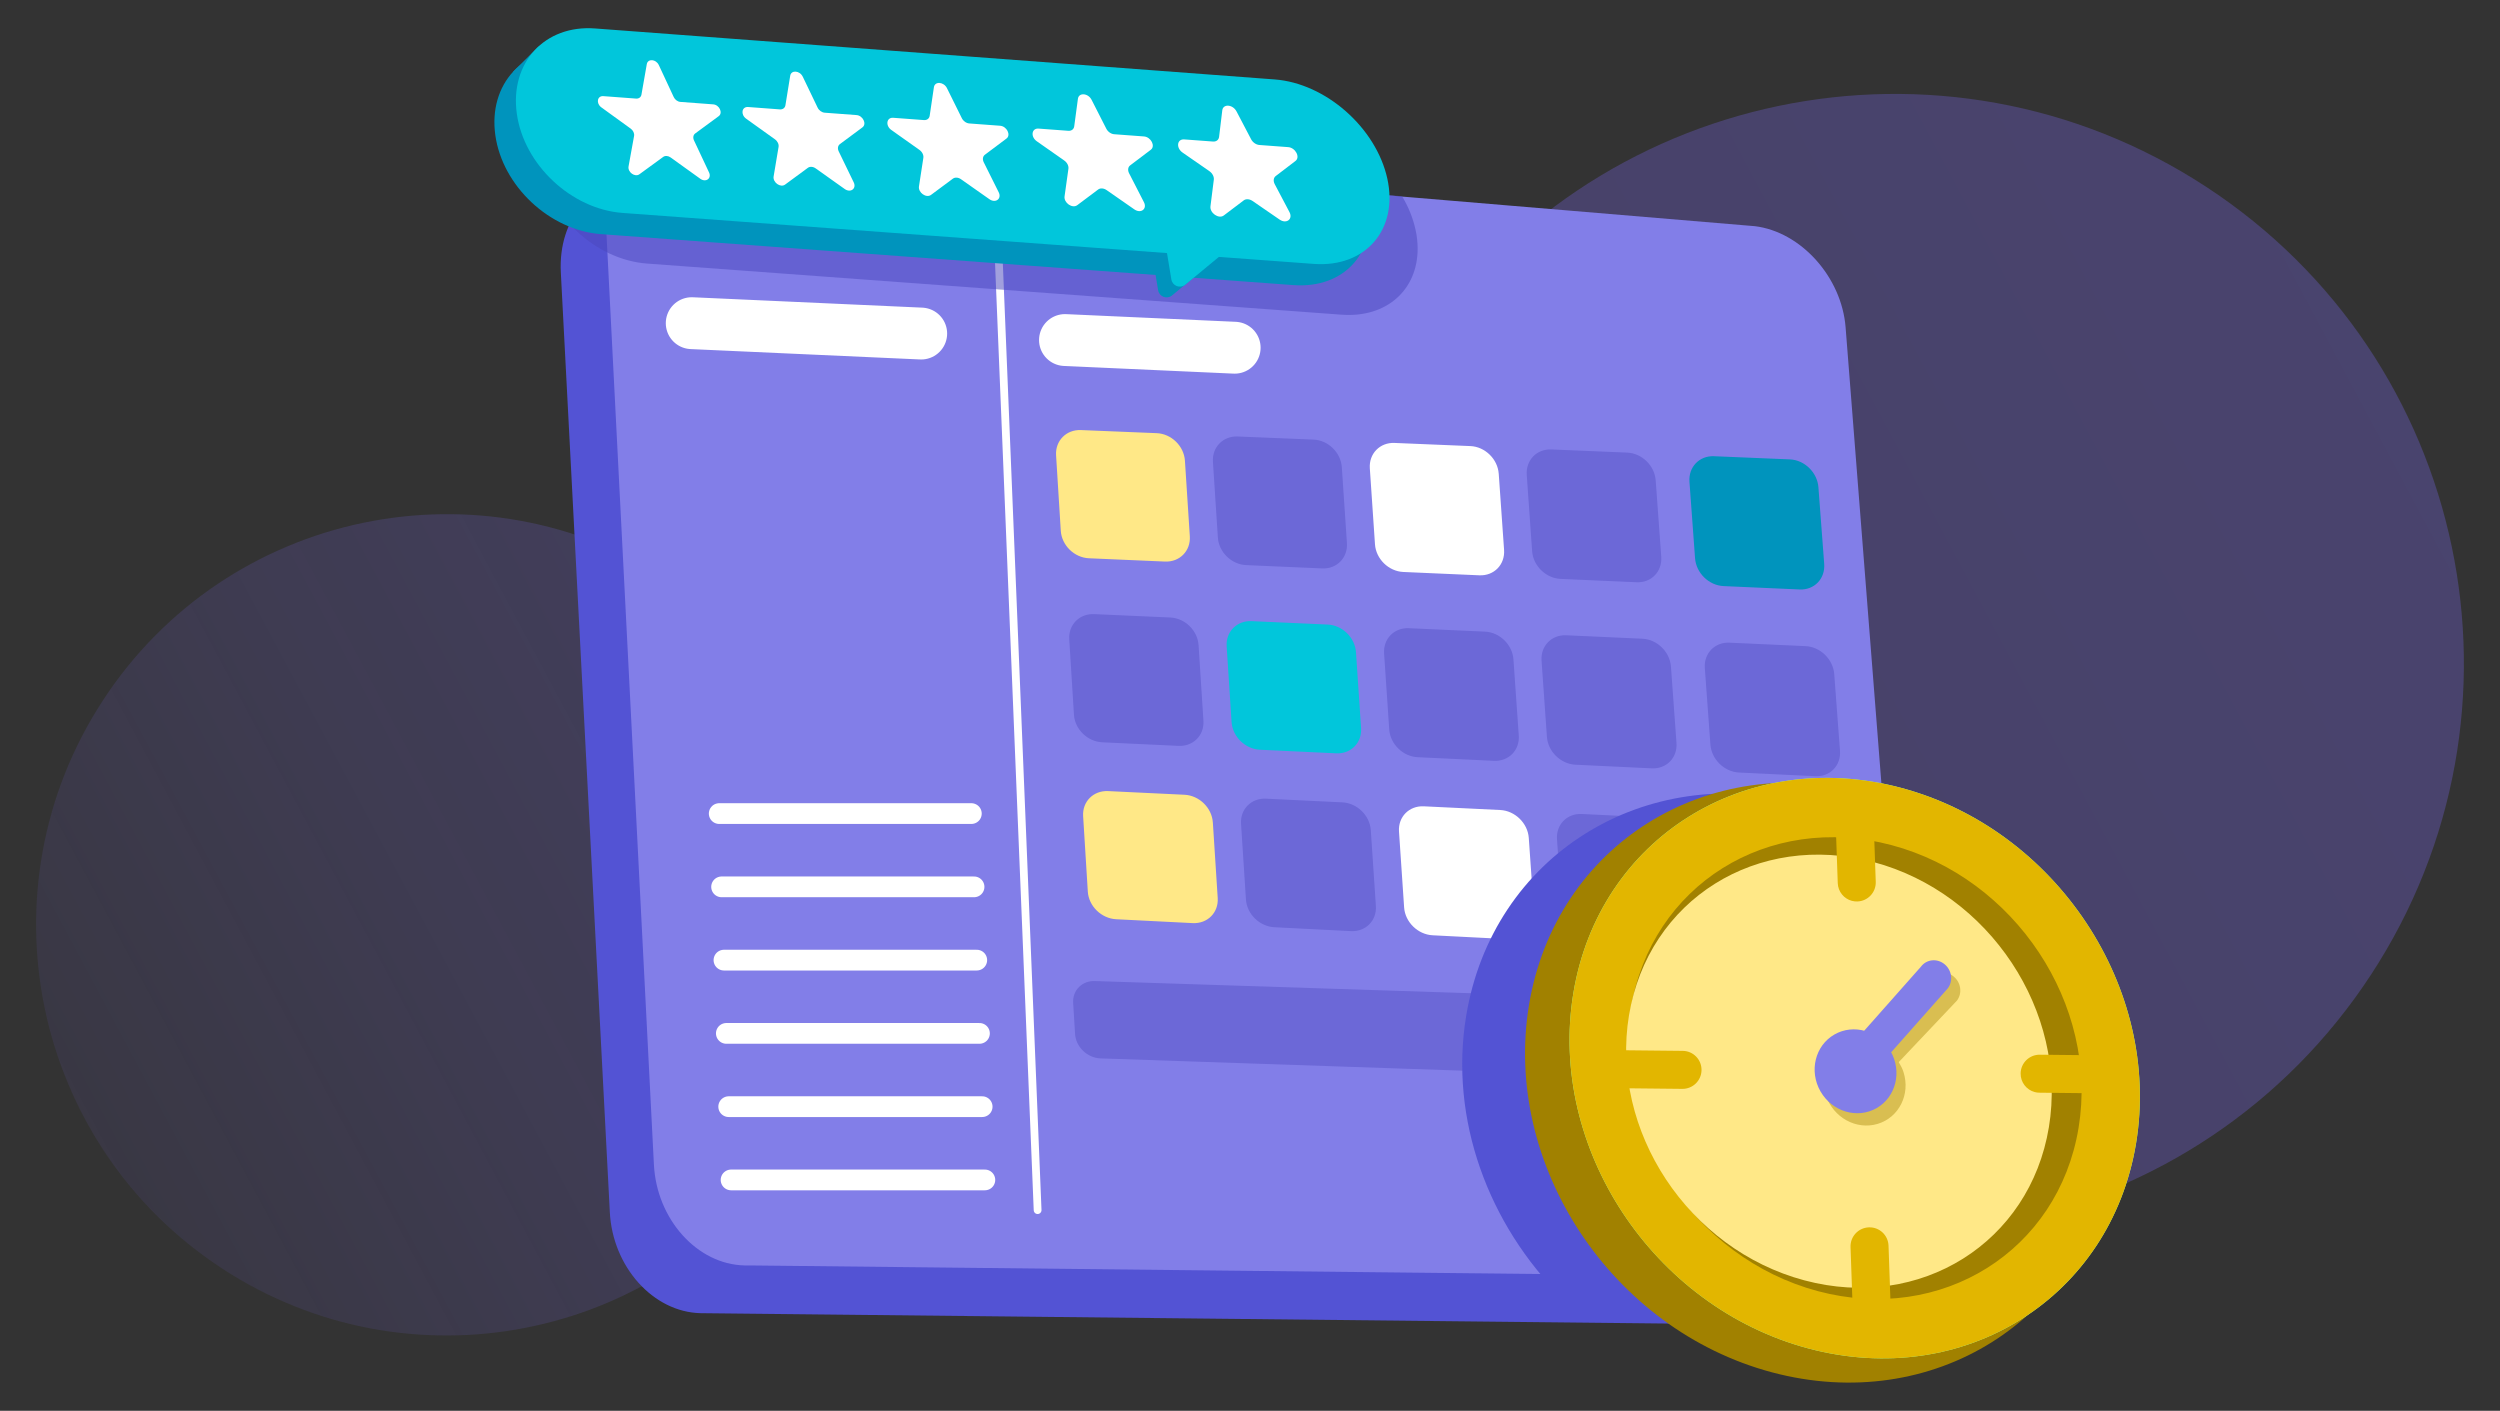 <svg xmlns="http://www.w3.org/2000/svg" xmlns:xlink="http://www.w3.org/1999/xlink" id="Layer_1" viewBox="0 0 241 136"><rect x="0" y="0" width="241" height="136" fill="#333333" stroke="none"/><defs><linearGradient id="linear-gradient" x1="194.286" x2="33.428" y1="-39.359" y2="254.48" gradientTransform="translate(37.59 -46.367) rotate(33.186)" gradientUnits="userSpaceOnUse"><stop offset=".001" stop-color="#7c69f5" stop-opacity=".3"/><stop offset=".196" stop-color="#7c69f5" stop-opacity=".285"/><stop offset=".379" stop-color="#7c69f5" stop-opacity=".238"/><stop offset=".557" stop-color="#7c69f5" stop-opacity=".161"/><stop offset=".731" stop-color="#7c69f5" stop-opacity=".053"/><stop offset=".801" stop-color="#7c69f5" stop-opacity="0"/></linearGradient></defs><path fill="url(#linear-gradient)" d="M228.564,93.963c-16.588,25.362-50.592,32.475-75.954,15.887-2.777-1.816-5.337-3.842-7.661-6.034-1.793-2.612-3.922-5.027-6.383-7.18-1.403-1.253-2.92-2.405-4.532-3.46-17.054-11.154-39.525-7.449-52.188,7.93,0,0-5.353,8.234-6.319,10.688-12.181,17.501-36.157,22.235-54.118,10.489C3.112,110.316-2.028,85.787,9.939,67.49c11.966-18.297,36.507-23.43,54.803-11.463.09.059.168.11.25.18,1.813,1.969,3.844,3.777,6.104,5.383.377.279.773.554,1.176.817.082.07.161.121.25.18,18.297,11.966,42.837,6.833,54.803-11.463,0,0,5.625-11.461,9.397-17.227,16.588-25.362,50.592-32.475,75.954-15.887,25.362,16.588,32.475,50.592,15.887,75.954Z"/><g><g><g><path fill="#5353d4" d="M172.608,127.717l-105.077-1.127c-4.565-.106-8.479-4.47-8.744-9.746l-4.721-90.546c-.285-5.276,3.101-9.111,7.563-8.565l103.181,8.672c4.442.546,8.367,4.909,8.766,9.746l6.617,83.001c.372,4.836-3.024,8.671-7.584,8.565h0Z"/><polygon fill="#5353d4" points="55.944 19.98 61.538 14.235 62.914 20.956 55.944 19.98"/><path fill="#827ee8" d="M176.847,123.112l-39.487-.417-65.093-.707h-.499c-4.569-.104-8.477-4.465-8.732-9.741l-4.615-90.548c-.278-5.277,3.12-9.115,7.573-8.57l7.074.592,63.226,5.323,32.877,2.76c4.442.545,8.361,4.905,8.744,9.741l6.517,83.01c.371,4.836-3.027,8.663-7.584,8.559Z"/></g><path fill="#3f6fef" d="M54.133,15.348l.001.013c-.028.034-.058.065-.085.099l.084-.112Z"/><path fill="#3f6fef" d="M185.237,111.091l.023.002-.32.415c.105-.133.2-.276.297-.417Z"/></g><line x1="66.682" x2="88.804" y1="31.154" y2="32.154" fill="none" stroke="#fff" stroke-linecap="round" stroke-miterlimit="10" stroke-width="5"/><g><line x1="69.333" x2="93.638" y1="78.429" y2="78.429" fill="none" stroke="#fff" stroke-linecap="round" stroke-miterlimit="10" stroke-width="2"/><line x1="69.562" x2="93.898" y1="85.493" y2="85.493" fill="none" stroke="#fff" stroke-linecap="round" stroke-miterlimit="10" stroke-width="2"/><line x1="69.79" x2="94.159" y1="92.556" y2="92.556" fill="none" stroke="#fff" stroke-linecap="round" stroke-miterlimit="10" stroke-width="2"/><line x1="70.019" x2="94.419" y1="99.619" y2="99.619" fill="none" stroke="#fff" stroke-linecap="round" stroke-miterlimit="10" stroke-width="2"/><line x1="70.247" x2="94.68" y1="106.682" y2="106.682" fill="none" stroke="#fff" stroke-linecap="round" stroke-miterlimit="10" stroke-width="2"/><line x1="70.476" x2="94.94" y1="113.745" y2="113.745" fill="none" stroke="#fff" stroke-linecap="round" stroke-miterlimit="10" stroke-width="2"/></g><line x1="96.165" x2="100.026" y1="22.141" y2="116.657" fill="none" stroke="#fff" stroke-linecap="round" stroke-miterlimit="10" stroke-width=".75"/><g><path fill="#ffe887" d="M116.919,79.282l.469,7.293c.09,1.404-.989,2.485-2.411,2.413l-7.381-.373c-1.421-.072-2.644-1.265-2.731-2.666l-.451-7.274c-.087-1.401.992-2.481,2.41-2.413l7.363.353c1.418.068,2.641,1.262,2.731,2.667Z"/><path fill="#4c47bf" d="M132.145,80.024l.49,7.316c.094,1.409-.982,2.492-2.404,2.42l-7.383-.375c-1.422-.072-2.648-1.27-2.739-2.675l-.472-7.297c-.091-1.405.985-2.489,2.403-2.421l7.365.355c1.419.069,2.645,1.266,2.739,2.675Z" opacity=".4"/><path fill="#fff" d="M147.374,80.77l.511,7.34c.098,1.413-.975,2.5-2.397,2.428l-7.384-.377c-1.422-.072-2.652-1.274-2.747-2.683l-.494-7.321c-.095-1.41.978-2.497,2.396-2.429l7.367.357c1.419.069,2.649,1.271,2.747,2.684Z"/><path fill="#4c47bf" d="M162.607,81.52l.533,7.363c.102,1.418-.968,2.508-2.39,2.435l-7.386-.378c-1.422-.073-2.656-1.278-2.755-2.692l-.515-7.344c-.099-1.414.97-2.505,2.389-2.436l7.368.359c1.419.069,2.653,1.275,2.755,2.693Z" opacity=".4"/><path fill="#4c47bf" d="M115.541,62.186l.47,7.294c.09,1.405-.985,2.489-2.402,2.422l-7.357-.346c-1.417-.067-2.636-1.256-2.723-2.657l-.453-7.275c-.087-1.401.988-2.486,2.401-2.423l7.339.327c1.413.063,2.633,1.253,2.724,2.658Z" opacity=".4"/><path fill="#01c6db" d="M130.717,62.873l.491,7.318c.095,1.409-.978,2.497-2.395,2.43l-7.358-.348c-1.417-.067-2.64-1.26-2.731-2.666l-.474-7.299c-.091-1.406.981-2.494,2.394-2.431l7.341.329c1.414.063,2.637,1.257,2.732,2.667Z"/><path fill="#4c47bf" d="M145.896,63.564l.513,7.341c.099,1.414-.971,2.505-2.388,2.438l-7.36-.35c-1.417-.067-2.643-1.265-2.739-2.675l-.495-7.322c-.096-1.41.973-2.502,2.387-2.438l7.343.331c1.414.064,2.641,1.262,2.74,2.676Z" opacity=".4"/><path fill="#4c47bf" d="M161.079,64.259l.534,7.365c.103,1.418-.963,2.513-2.381,2.445l-7.362-.352c-1.418-.068-2.647-1.269-2.747-2.684l-.517-7.346c-.1-1.415.966-2.51,2.38-2.446l7.344.332c1.414.064,2.645,1.266,2.748,2.684Z" opacity=".4"/><path fill="#0094bd" d="M178.399,82.301l.555,7.388c.107,1.423-.96,2.516-2.383,2.443l-7.388-.38c-1.423-.073-2.66-1.283-2.763-2.701l-.537-7.368c-.103-1.419.963-2.513,2.382-2.444l7.37.361c1.419.07,2.657,1.28,2.764,2.702Z"/><path fill="#ffe887" d="M114.227,44.406l.472,7.296c.091,1.405-.98,2.494-2.392,2.433l-7.332-.318c-1.412-.061-2.627-1.247-2.715-2.648l-.454-7.277c-.088-1.401.983-2.491,2.392-2.434l7.314.299c1.409.058,2.624,1.244,2.715,2.649Z"/><path fill="#4c47bf" d="M129.351,45.036l.493,7.32c.095,1.41-.973,2.502-2.385,2.44l-7.333-.32c-1.412-.062-2.631-1.251-2.723-2.657l-.476-7.301c-.092-1.406.976-2.499,2.385-2.441l7.316.301c1.409.058,2.628,1.248,2.723,2.658Z" opacity=".4"/><path fill="#fff" d="M144.478,45.669l.515,7.343c.099,1.414-.966,2.51-2.379,2.448l-7.335-.322c-1.413-.062-2.635-1.255-2.731-2.666l-.497-7.324c-.096-1.411.969-2.507,2.378-2.449l7.317.303c1.409.058,2.632,1.252,2.731,2.667Z"/><path fill="#4c47bf" d="M159.609,46.307l.536,7.367c.103,1.419-.959,2.518-2.372,2.455l-7.337-.324c-1.413-.062-2.639-1.26-2.739-2.675l-.518-7.348c-.1-1.415.962-2.515,2.371-2.456l7.319.305c1.41.059,2.636,1.257,2.739,2.675Z" opacity=".4"/><path fill="#0094bd" d="M175.295,46.971l.558,7.391c.107,1.423-.951,2.526-2.365,2.463l-7.338-.326c-1.413-.063-2.643-1.264-2.747-2.684l-.54-7.372c-.104-1.42.954-2.523,2.364-2.464l7.321.306c1.41.059,2.64,1.261,2.748,2.685Z"/><path fill="#4c47bf" d="M176.819,64.983l.556,7.389c.107,1.423-.956,2.521-2.374,2.453l-7.363-.354c-1.418-.068-2.651-1.274-2.755-2.693l-.539-7.37c-.104-1.419.959-2.518,2.373-2.454l7.346.334c1.415.065,2.649,1.27,2.756,2.694Z" opacity=".4"/><path fill="#4c47bf" d="M178.29,104.477l-72.247-2.45c-1.253-.067-2.33-1.118-2.406-2.349l-.184-2.991c-.076-1.231.877-2.176,2.129-2.112l72.143,2.336c1.252.066,2.344,1.133,2.437,2.384l.228,3.039c.094,1.251-.847,2.21-2.101,2.142Z" opacity=".4"/><line x1="102.664" x2="119.022" y1="32.78" y2="33.52" fill="none" stroke="#fff" stroke-linecap="round" stroke-miterlimit="10" stroke-width="5"/></g></g><path fill="#5353d4" d="M183.965,124.079c-1.035-14.486-2.302-28.965-2.486-43.489-2.324-1.339-4.832-2.403-7.492-3.112-15.48-4.131-30.097,5.025-32.648,20.448-1.651,9.982,2.163,20.139,9.254,27.187h33.541c-.079-.326-.142-.666-.168-1.034Z"/><g><path fill="#4c47bf" d="M136.66,23.984c0,3.942-2.972,6.671-7.323,6.353l-66.953-4.928c-4.973-.364-9.552-4.639-10.249-9.552-.061-.424-.091-.849-.091-1.258,0-.94.152-1.835.455-2.638l82.66,6.959c.606,1.001,1.046,2.077,1.289,3.184.152.652.212,1.289.212,1.88Z" opacity=".52"/><path fill="#0094bd" d="M124.685,27.484l-66.753-4.914c-4.952-.366-9.51-4.644-10.185-9.555h0c-.679-4.911,2.713-8.595,7.581-8.228l65.629,4.914c4.919.366,9.781,4.644,10.854,9.555h0c1.069,4.911-2.124,8.595-7.127,8.228Z"/><path fill="#0094bd" d="M110.82,23.013l.822,4.963c.103.619.83.904,1.325.519l6.078-5.023-8.225-.458Z"/><polygon fill="#0094bd" points="49.462 6.918 51.974 4.423 53.553 8.088 49.462 6.918"/><path fill="#01c6db" d="M126.65,25.44l-66.635-4.914c-4.944-.366-9.504-4.644-10.192-9.555h0c-.692-4.911,2.682-8.595,7.542-8.228l65.511,4.914c4.91.366,9.776,4.644,10.861,9.555h0c1.082,4.911-2.094,8.595-7.087,8.228Z"/><g><path fill="#fff" d="M63.509,6.271l1.439,3.087c.121.258.381.447.645.466l3.161.236c.591.044.958.821.534,1.134l-2.271,1.672c-.19.14-.237.409-.116.668l1.45,3.087c.272.578-.304.998-.84.614l-2.859-2.054c-.239-.172-.53-.194-.721-.054l-2.292,1.672c-.43.313-1.147-.204-1.046-.755l.533-2.941c.044-.246-.087-.529-.324-.701l-2.835-2.054c-.529-.384-.395-1.125.196-1.08l3.157.236c.264.02.472-.133.516-.38l.516-2.941c.096-.55.888-.491,1.156.087Z"/><path fill="#fff" d="M77.384,7.388l1.436,2.989c.13.27.405.466.681.487l3.066.229c.619.046,1.013.857.575,1.183l-2.178,1.618c-.197.146-.242.427-.112.697l1.447,2.989c.292.603-.303,1.042-.868.641l-2.798-1.988c-.252-.179-.556-.202-.754-.056l-2.198,1.618c-.444.326-1.201-.213-1.104-.787l.477-2.847c.043-.257-.098-.552-.349-.731l-2.775-1.988c-.558-.401-.429-1.174.189-1.127l3.062.229c.276.021.492-.139.534-.396l.461-2.847c.092-.574.92-.512,1.209.091Z"/><path fill="#fff" d="M91.29,8.504l1.431,2.89c.139.281.429.485.718.507l2.971.221c.646.048,1.069.893.616,1.233l-2.086,1.565c-.203.152-.246.445-.106.726l1.441,2.89c.314.628-.301,1.085-.896.668l-2.735-1.923c-.265-.187-.583-.21-.787-.058l-2.106,1.565c-.459.34-1.256-.222-1.163-.82l.423-2.753c.041-.268-.111-.575-.375-.762l-2.713-1.923c-.588-.418-.465-1.223.18-1.175l2.967.221c.288.021.511-.145.551-.413l.407-2.753c.088-.598.952-.533,1.263.094Z"/><path fill="#fff" d="M105.229,9.621l1.422,2.791c.149.292.454.505.754.527l2.875.214c.673.05,1.126.929.66,1.282l-1.996,1.511c-.209.158-.25.463-.1.755l1.432,2.791c.336.653-.297,1.129-.923.694l-2.67-1.857c-.279-.194-.61-.219-.821-.061l-2.015,1.511c-.473.354-1.311-.231-1.223-.853l.372-2.659c.039-.278-.123-.598-.401-.793l-2.649-1.857c-.619-.435-.501-1.272.17-1.222l2.872.214c.301.022.53-.151.567-.429l.357-2.659c.083-.622.984-.555,1.316.098Z"/><path fill="#fff" d="M119.199,10.737l1.411,2.692c.159.303.479.524.792.548l2.779.206c.701.052,1.184.965.704,1.332l-1.907,1.457c-.215.164-.253.481-.093.784l1.42,2.692c.358.678-.293,1.172-.95.721l-2.603-1.791c-.293-.202-.638-.227-.854-.063l-1.925,1.457c-.486.367-1.366-.24-1.284-.886l.323-2.564c.036-.289-.137-.621-.429-.823l-2.583-1.791c-.65-.451-.54-1.321.159-1.269l2.776.206c.313.023.549-.157.584-.446l.309-2.564c.077-.646,1.015-.576,1.37.102Z"/></g></g><path fill="#01c6db" d="M112.097,21.975l.822,4.963c.103.619.83.904,1.325.519l6.078-5.023-8.225-.458Z"/><g><path fill="#a18100" d="M147.396,96.883c-2.551,15.424,7.934,31.276,23.419,35.408,15.486,4.132,30.103-5.024,32.648-20.449,2.546-15.425-7.939-31.278-23.419-35.408-15.48-4.13-30.097,5.025-32.648,20.449Z"/><path fill="#94ffaa" d="M151.672,95.732c-2.469,14.923,7.676,30.26,22.659,34.258,14.983,3.997,29.125-4.861,31.588-19.785,2.463-14.924-7.682-30.262-22.659-34.258-14.977-3.996-29.119,4.862-31.588,19.785Z"/><path fill="#e2b600" d="M151.672,95.732c-2.469,14.923,7.676,30.26,22.659,34.258,14.983,3.997,29.125-4.861,31.588-19.785,2.463-14.924-7.682-30.262-22.659-34.258-14.977-3.996-29.119,4.862-31.588,19.785Z"/><path fill="#a18100" d="M157.216,97.211c-1.964,11.872,6.107,24.075,18.027,27.255,11.92,3.18,23.172-3.867,25.131-15.741,1.96-11.874-6.112-24.076-18.027-27.255-11.916-3.179-23.167,3.868-25.131,15.741Z"/><path fill="#ffe887" d="M157.036,97.864c-1.842,11.135,5.727,22.579,16.907,25.562,11.179,2.983,21.732-3.627,23.57-14.762,1.838-11.136-5.732-22.58-16.907-25.562-11.175-2.982-21.728,3.628-23.569,14.763Z"/><g><path fill="#a18100" d="M188.327,94.129c-.712-.579-1.724-.474-2.259.233l-5.766,6.135c-.587-.111-1.198-.105-1.798.075-2.066.617-3.182,2.857-2.491,5.003.691,2.147,2.925,3.386,4.991,2.768,2.066-.617,3.181-2.857,2.491-5.004-.111-.344-.273-.655-.457-.95l5.613-5.932c.534-.707.39-1.749-.324-2.328Z" opacity=".4"/><path fill="#827ee8" d="M179.28,104.524c-.486.145-1.04.048-1.481-.309-.714-.579-.858-1.621-.324-2.328l7.713-8.71c.535-.708,1.547-.812,2.259-.233.714.579.858,1.621.324,2.328l-7.713,8.71c-.205.271-.478.452-.779.542Z"/><ellipse cx="178.875" cy="103.272" fill="#827ee8" rx="3.895" ry="4.09" transform="translate(-27.671 102.737) rotate(-29.851)"/></g><path fill="#e2b600" d="M180.048,130.435c-.759-.203-1.329-.881-1.359-1.707l-.298-8.516c-.034-1.011.757-1.86,1.768-1.895,1.017-.038,1.859.757,1.895,1.766l.298,8.516c.034,1.011-.757,1.86-1.768,1.895-.185.007-.366-.015-.536-.06Z"/><path fill="#e2b600" d="M178.519,86.843c-.759-.203-1.329-.881-1.359-1.708l-.247-7.091c-.034-1.011.757-1.859,1.768-1.894,1.017-.038,1.859.757,1.895,1.767l.247,7.091c.034,1.011-.757,1.859-1.768,1.894-.185.007-.366-.015-.536-.06Z"/><path fill="#e2b600" d="M196.146,105.275c-.79-.211-1.367-.935-1.357-1.79.011-1.012.84-1.823,1.852-1.812l6.488.069c1.008.003,1.822.838,1.811,1.851-.011,1.012-.84,1.823-1.852,1.812l-6.488-.069c-.157-.001-.309-.022-.454-.061Z"/><path fill="#e2b600" d="M153.803,104.821c-.79-.211-1.367-.934-1.358-1.789.011-1.012.84-1.823,1.852-1.812l7.919.084c1.009.008,1.822.839,1.811,1.851s-.84,1.823-1.852,1.812l-7.919-.084c-.157-.001-.309-.023-.454-.062Z"/></g></svg>